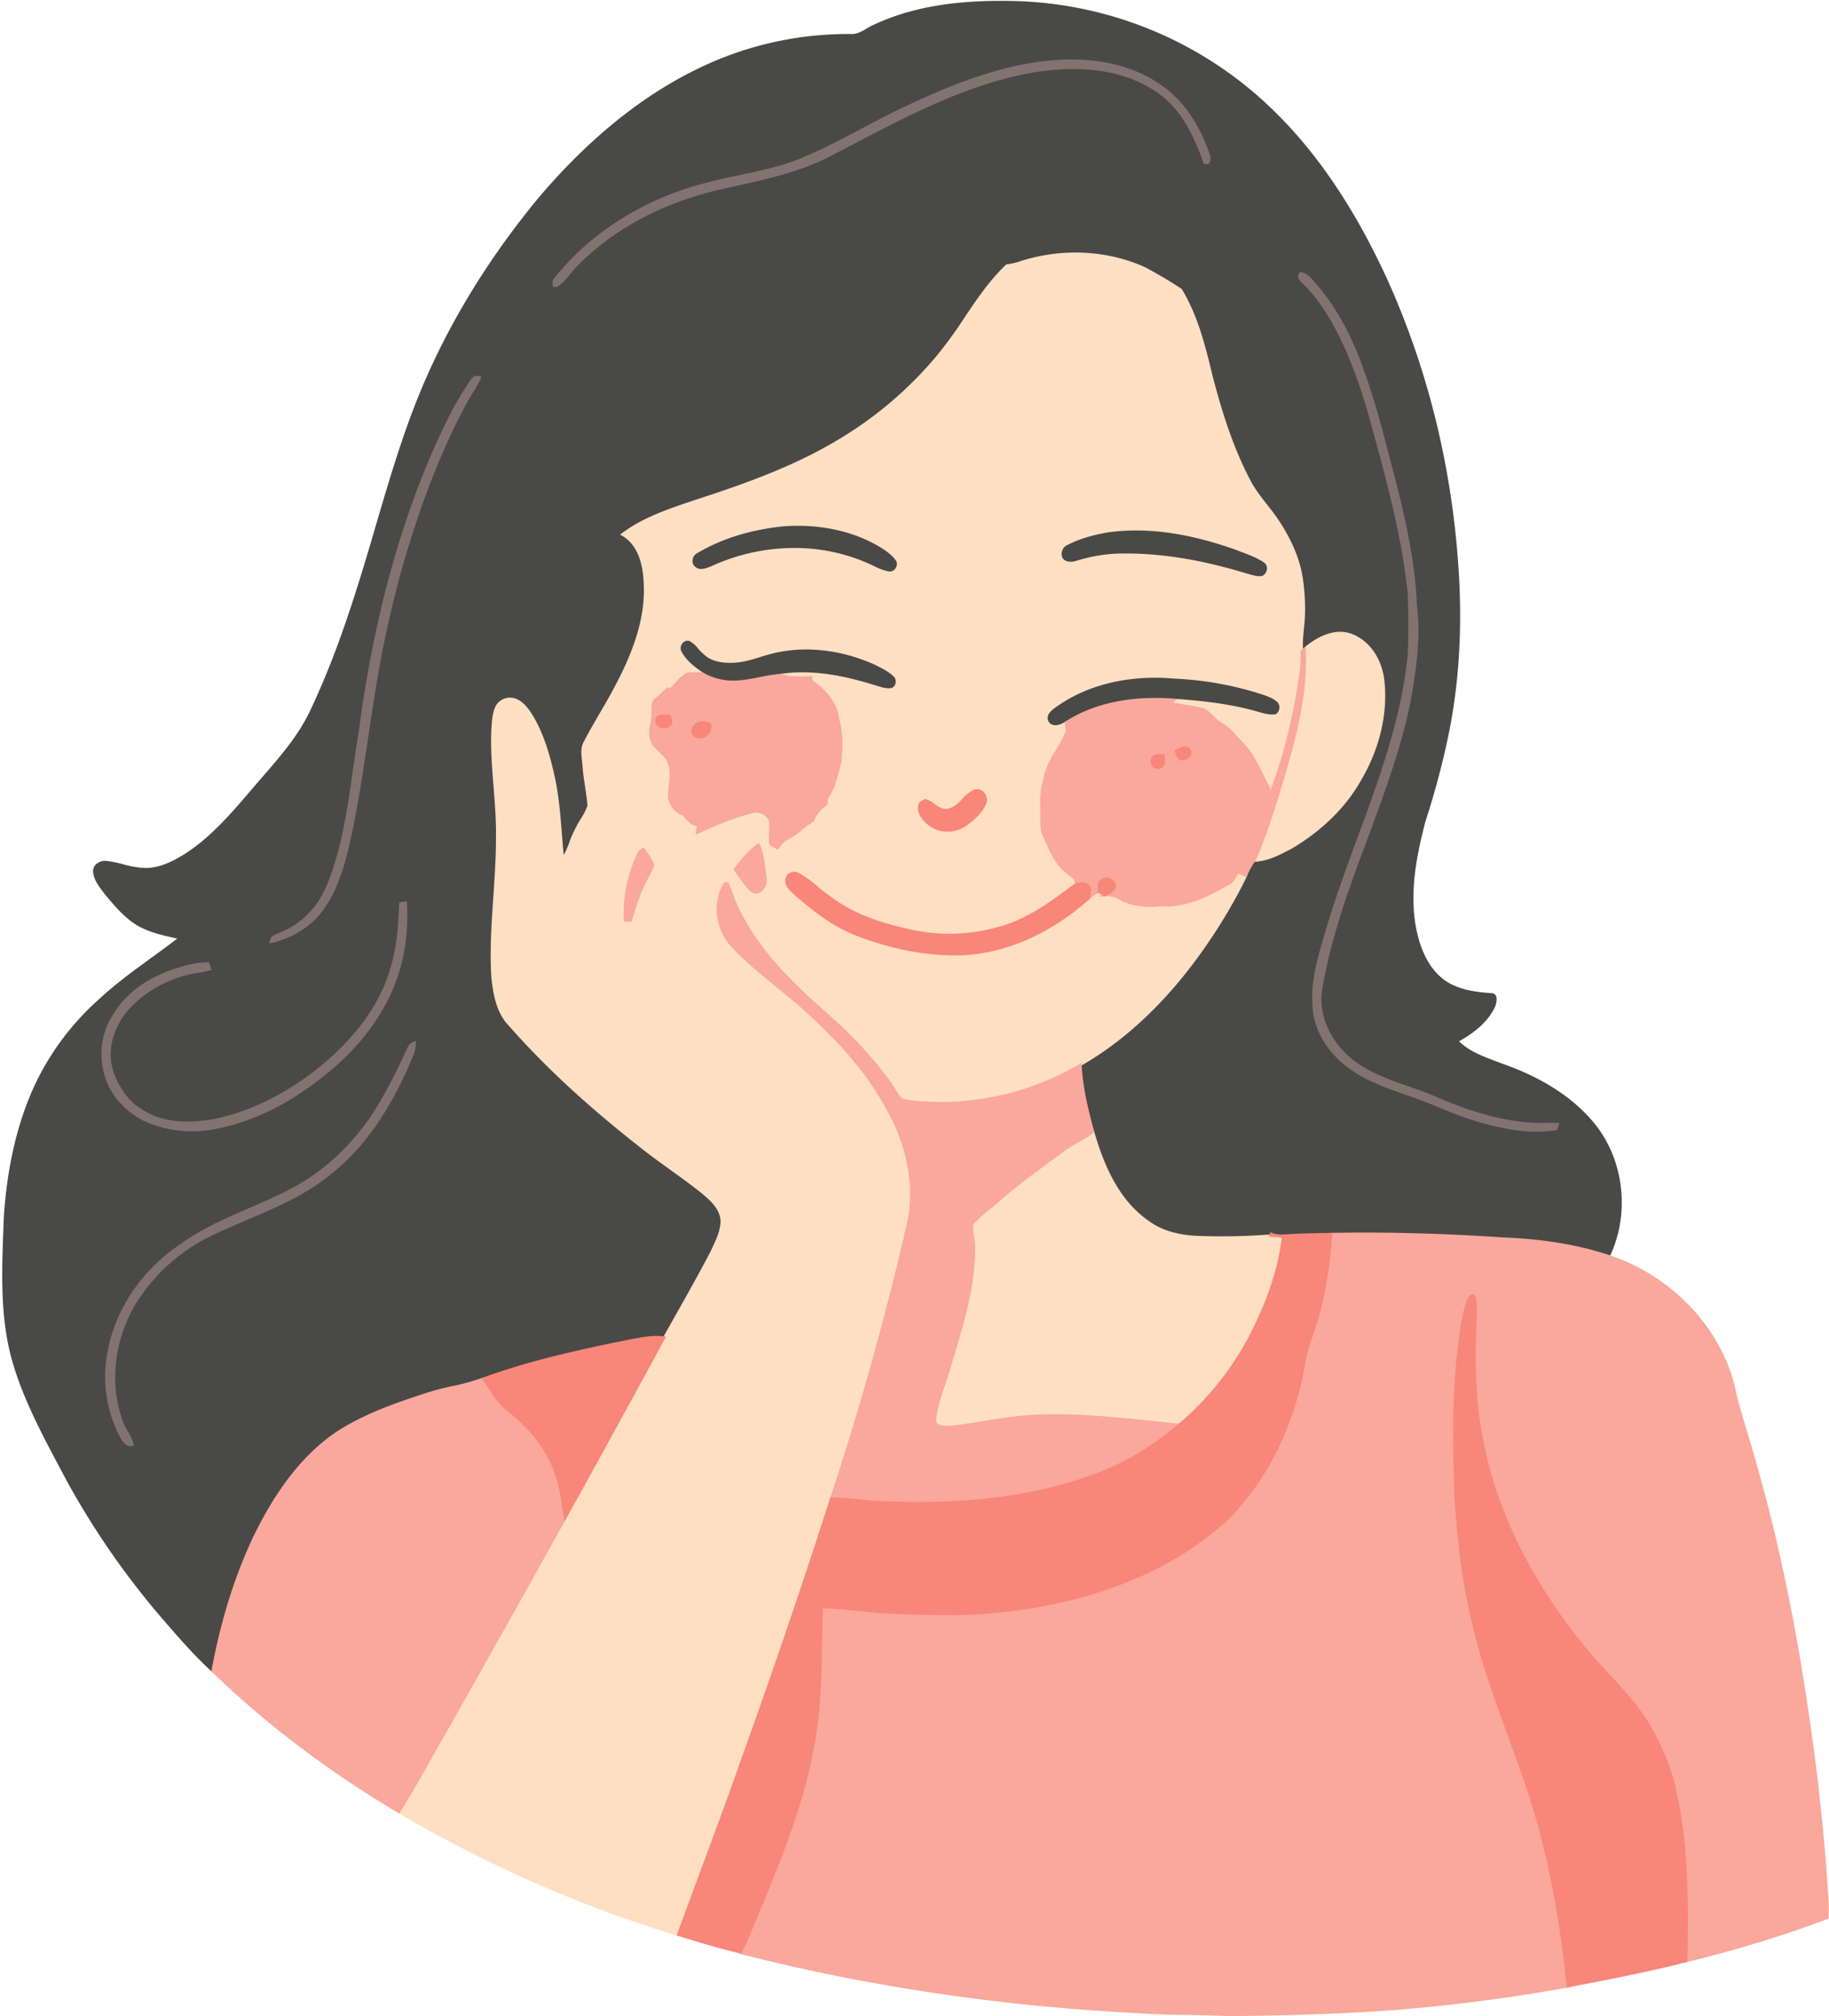 <?xml version="1.0" encoding="UTF-8"?>
<!DOCTYPE svg PUBLIC '-//W3C//DTD SVG 1.0//EN'
          'http://www.w3.org/TR/2001/REC-SVG-20010904/DTD/svg10.dtd'>
<svg height="1173.4" preserveAspectRatio="xMidYMid meet" version="1.0" viewBox="-1.3 -0.5 1064.8 1173.4" width="1064.8" xmlns="http://www.w3.org/2000/svg" xmlns:xlink="http://www.w3.org/1999/xlink" zoomAndPan="magnify"
><g data-name="Layer 2"
  ><g data-name="Layer 1"
    ><g id="change1_1"
      ><path d="M927.739,654.393c-12.173-15.371-30.498-27.417-54.443-35.792-1.258-.488-2.53-.966-3.808-1.445-7.624-2.862-15.5-5.818-21.363-11.549,7.649-4.371,16.722-10.627,21.138-20.53.639-2.184,1.227-4.886.086-6.414A2.791,2.791,0,0,0,866.994,577.595c-9.2-.697-19.686-1.942-27.694-7.908-7.98-5.955-13.427-16.06-16.189-30.029-3.94-21.124.313-42.399,5.487-62.208a464.208,464.208,0,0,0,14.038-53.411c5.122-26.273,7.041-54.744,5.703-84.627-3.005-61.937-16.872-121.01-41.218-175.581C784.947,114.954,758.556,78.201,726.44,51.473A223.923,223.923,0,0,0,586.275.041C554.244-.47,529.496,3.79,508.391,13.453a35.429,35.429,0,0,0-4.938,2.554c-3.05,1.786-5.94,3.479-9.399,3.283a199.94,199.94,0,0,0-72.337,12.942c-39.075,14.916-76.05,42.801-109.908,82.886-28.219,34.236-50.704,70.76-66.832,108.557-10.613,24.988-18.493,51.001-26.97,79.97-11.504,39.407-22.341,74.806-38.505,108.963-6.763,14.66-17.52,27.032-27.924,38.997-2.248,2.586-4.494,5.169-6.697,7.769l-.151.176c-11.741,13.744-23.881,27.956-39.468,37.608-6.673,4.061-15.537,8.562-24.97,7.337a57.953,57.953,0,0,1-9.922-1.945,60.575,60.575,0,0,0-9.81-1.953,7.66,7.66,0,0,0-5.86,1.901,5.417,5.417,0,0,0-1.81,4.242c.327,4.734,3.233,8.52,6.043,12.182.366.477.73.952,1.107,1.451l.513.609c5.675,6.735,11.544,13.7,19.493,17.999,6.85,3.506,14.428,5.228,21.846,6.801-5.035,3.897-10.258,7.698-15.321,11.381-10.545,7.673-21.449,15.607-31.107,24.736A154.723,154.723,0,0,0,19.263,630.358C8.95,652.28,2.772,678.511.899,708.338q-.117,3.365-.244,6.744c-.973,26.238-1.979,53.37,5.859,78.967,6.387,21.028,16.86,40.72,26.989,59.764q1.805,3.392,3.605,6.792a468.203,468.203,0,0,0,52.438,76.782l2.382,2.772c9.454,11.008,19.23,22.391,30.125,32.358l.879.805.214-1.172c5.201-28.531,13.296-54.551,24.056-77.331,13.457-27.877,28.948-47.623,47.348-60.359,15.694-10.405,33.56-16.69,52.026-22.733a150.392,150.392,0,0,1,15.691-4.149A132.021,132.021,0,0,0,280.29,802.593c27.189-9.956,55.439-16.094,82.031-21.526,1.166-.217,2.335-.446,3.506-.677,6.387-1.255,12.993-2.552,19.533-1.729l.441.055.217-.387q3.514-6.287,7.06-12.557c6.776-12.014,13.784-24.439,20.287-36.905l.803-1.684c2.456-5.128,4.994-10.43,5.347-16.282.117-7.138-5.129-12.552-10.824-17.348-6.092-4.951-12.562-9.602-18.819-14.099-5.533-3.977-11.253-8.09-16.686-12.391-31.362-24.51-56.635-47.872-77.29-71.446-7.045-7.188-8.76-17.776-9.813-27.104-.988-15.681.094-31.612,1.14-47.018.766-11.28,1.558-22.945,1.536-34.433.178-9.904-.626-19.924-1.403-29.614-.95-11.846-1.932-24.096-1.117-36.145l.039-.394c.35-3.567.712-7.254,2.439-10.344a8.249,8.249,0,0,1,9.933-3.114c3.936,1.554,6.548,5.198,8.876,8.782,6.803,11.129,10.277,24.114,12.779,35.347,2.427,10.95,3.331,22.322,4.206,33.319.374,4.71.762,9.58,1.264,14.356l.188,1.787,1.011-1.485a44.402,44.402,0,0,0,4.488-9.51,55.791,55.791,0,0,1,3.264-7.496,51.431,51.431,0,0,1,3.169-5.7,38.544,38.544,0,0,0,4.116-8.095l.04-.124-.01-.129c-.285-3.82-.867-7.66-1.429-11.373-.584-3.855-1.188-7.84-1.455-11.78-.063-1.083-.192-2.203-.317-3.287-.42-3.641-.854-7.407,1.101-10.602,2.86-5.555,6.065-11.046,9.163-16.356,3.302-5.66,6.717-11.513,9.729-17.461,12.268-23.362,17.29-42.735,15.806-60.956-.566-8.838-3.219-20.42-12.539-26.167,11.664-8.628,25.711-13.381,39.305-17.981l2.161-.732c33.499-10.809,60.994-21.202,86.3-36.787a225.232,225.232,0,0,0,55.243-47.672A250.633,250.633,0,0,0,561.337,185.015c7.082-10.543,14.404-21.443,23.819-30.382a39.584,39.584,0,0,0,6.891-1.499c24.251-8.115,50.902-6.925,73.076,3.249,7.827,4.241,14.564,8.257,20.591,12.273,9.305,15.407,13.573,33.069,17.703,50.163,4.857,18.54,11.25,40.219,21.842,60.421,2.706,5.367,6.433,10.117,10.038,14.711,2.53,3.224,5.145,6.558,7.376,10.069,7.49,11.545,11.845,22.361,13.311,33.059a120.283,120.283,0,0,1,1.155,19.48c-.069,2.963-.356,5.972-.634,8.883a86.412,86.412,0,0,0-.578,13.122l.078,1.369,1.02-.917c.394-.354,1.193-1.062,1.592-1.41,6.477-5.481,16.246-11.343,26-8.155,10.171,3.532,17.539,14.018,18.771,26.722,2.05,18.962-2.975,39.577-14.157,58.059-8.666,14.915-22.267,28.109-39.301,38.14l-.848.441c-6.37,3.311-12.956,6.735-20.202,6.983l-.307.01-.19.242a41.354,41.354,0,0,0-4.952,8.928c-3.291,7.032-7.151,13.782-10.88,20.299-24.231,40.864-52.863,70.933-85.098,89.371l-.349.199.018.402c.61,13.623,3.945,26.794,7.31,39.124,4.617,16.267,12.993,39.447,32.312,52.854,7.571,5.591,17.723,8.609,30.164,8.969a375.843,375.843,0,0,0,41.392-.857l.403-.026.159-.372c.055-.127.13-.309.207-.499,3.001,1.156,6.187.956,9.274.764l1.287-.077c6.65-.428,13.447-.537,20.02-.643l4.008-.067c31.967-.596,64.615.262,99.832,2.621,23.524.935,43.656,4.273,61.547,10.205l.551.183.25-.524C947.596,706.259,944.341,675.515,927.739,654.393ZM819.535,344.594c-3.466-33.274-12.397-65.938-21.035-97.528-5.858-21.23-13.7-45.838-27.453-67.4-3.351-4.998-7.934-11.414-13.699-16.719l-.028-.024c-.883-.725-1.743-2.085-1.617-2.954a.951.951,0,0,1,.569-.736,7.938,7.938,0,0,1,3.96,2.255c12.482,13.108,22.55,30.058,29.927,50.384,5.21,13.916,9.827,29.157,14.974,49.426l.078.294c7.85,29.557,15.968,60.121,17.126,91.201,2.251,18.341-.508,36.518-3.787,55.06-5.503,27.126-15.324,53.492-24.821,78.991-10.56,28.351-21.479,57.668-26.527,88.172-2.73,15.441,5.029,32.502,19.77,43.465,9.388,6.923,20.434,10.782,31.116,14.514,5.519,1.928,11.226,3.922,16.621,6.314,17.913,7.633,41.666,16.239,66.455,14.98.56.02,1.404.043,2.247.067.448.012.896.024,1.3.037-.19.551-.407,1.182-.571,1.669-15.851,2.564-32.322-1.312-44.936-4.99a198.832,198.832,0,0,1-21.402-7.846c-4.587-1.884-9.33-3.833-14.079-5.51-2.606-.975-5.239-1.905-7.874-2.836-9.768-3.452-19.869-7.021-28.575-12.963-13.862-8.976-22.738-23.327-23.166-37.481-1.011-13.582,2.904-26.89,6.69-39.76.476-1.619.951-3.233,1.413-4.839,5.244-17.572,11.723-35.16,17.989-52.17,12.662-34.374,25.755-69.918,29.404-107.325C820.069,368.706,820.046,356.693,819.535,344.594ZM701.7,93.575c-.24.242-.656.256-1.233.042C695.284,78.918,687.286,60.895,671.399,51.139c-17.839-11.744-41.635-15.396-70.738-10.85-37.828,6.442-72.264,24.456-105.568,41.877q-6.86,3.588-13.706,7.136c-16.879,8.79-35.733,12.992-53.966,17.057-3.316.739-6.628,1.477-9.924,2.241-33.421,7.664-62.262,23.076-83.392,44.554a53.338,53.338,0,0,0-4.375,4.933c-2.129,2.611-4.329,5.309-7.154,7.114l-.793-.098c-.008-.621-.015-1.408-.017-1.947,14.006-18.205,33.58-33.609,56.627-44.56,16.792-8.174,34.896-12.518,48.801-15.391q2.77-.61,5.548-1.202c10.369-2.228,21.092-4.532,31.157-8.54,12.889-5.153,25.337-11.749,37.375-18.129,7.882-4.177,16.031-8.496,24.217-12.362,25.846-12.153,53.858-23.815,83.569-26.832l.001-0c17.777-1.836,43.356-.977,64.287,13.557,15.728,10.426,24.009,27.281,28.211,39.645C702.172,90.693,702.358,92.913,701.7,93.575ZM75.046,839.95c-2.83-.002-4.31-2.8-5.627-5.29l-.26-.49a74.385,74.385,0,0,1-6.477-48.031c4.611-24.626,20.143-47.213,42.636-61.985,11.97-8.565,25.653-14.495,38.885-20.229,7.743-3.356,15.749-6.825,23.337-10.788,18.543-9.41,35.193-24.323,48.159-43.138,8.447-12.834,15.166-26.598,21.168-39.56l.018-.044a5.77,5.77,0,0,1,2.609-3.134,20.518,20.518,0,0,1-1.805,6.97c-12.775,30.824-28.392,53.104-47.755,68.125-14.093,11.569-31.081,18.802-47.511,25.798-6.967,2.966-14.172,6.034-21.051,9.387a106.593,106.593,0,0,0-45.708,41.787c-12.48,22.047-14.671,48.183-5.854,69.931a36.512,36.512,0,0,0,2.237,4.126A21.208,21.208,0,0,1,75.046,839.95ZM66.635,589.185c8.681-13.699,23.01-20.805,33.489-24.349,6.079-1.911,12.354-3.884,18.848-3.884q.251,0,.502.004c.211.633.499,1.479.729,2.152a55.721,55.721,0,0,1-6.762,1.407,55.8,55.8,0,0,0-7.004,1.467A69.704,69.704,0,0,0,71.451,587.516c-8.342,10.604-11.528,23.333-8.522,34.053,3.269,11.544,10.307,20.916,19.277,25.693,10.106,6.156,23.303,7.814,40.365,5.064,22.642-4.431,45.489-15.961,66.074-33.348,20.151-17.186,33.227-36.201,38.86-56.505,3.689-12.207,4.465-25.26,4.871-36.605.327-.056.703-.12,1.078-.183.302-.051.604-.103.881-.15,1.148,21.41-3.165,41.531-12.494,58.24-8.269,15.329-20.406,29.289-36.076,41.497-20.188,16.043-41.094,26.172-62.148,30.108a66.779,66.779,0,0,1-40.077-4.384c-11.425-5.691-19.686-15.13-22.668-25.912A41.864,41.864,0,0,1,66.635,589.185ZM218.967,383.909c-2.766,14.737-5.013,29.813-7.185,44.393-3.066,20.571-6.236,41.843-10.912,62.472-3.629,15.533-8.521,31.499-19.634,43.039a52.266,52.266,0,0,1-24.047,13.087c.515-1.588,2.18-2.242,4.064-2.983a16.845,16.845,0,0,0,2.311-1.038c12.301-4.997,22.324-15.869,27.494-29.818,8.035-20.518,11.188-42.621,14.237-63.996,1.06-7.433,2.157-15.12,3.445-22.63,8.328-63.788,23.034-118.778,44.953-168.102,5.232-11.354,10.494-22.405,17.322-32.774.41-.566.791-1.209,1.195-1.889,1.601-2.698,2.856-4.487,5.028-4.05a65.866,65.866,0,0,1-4.171,7.399c-1.098,1.766-2.234,3.592-3.223,5.464-15.088,27.595-27.503,59.331-39.073,99.887C227.05,346.504,222.348,365.133,218.967,383.909Z" fill="#494948"
      /></g
      ><g id="change1_2"
      ><path d="M514.652,318.686c-16.235-10.856-37.616-15.865-60.195-14.115l-.016.001c-19.126,1.962-36.065,7.231-50.283,15.628a6.367,6.367,0,0,0-3.594,5.306,5.513,5.513,0,0,0,2.38,5.147c3.132,2.55,7.228.898,10.219-.309l.288-.116c30.44-13.967,65.514-13.93,93.843.107l.575.261a29.262,29.262,0,0,0,8.544,2.865c.12.009.238.013.356.013a5.244,5.244,0,0,0,4.147-2.124,5.757,5.757,0,0,0,.964-5.345C520.216,322.789,517.145,320.524,514.652,318.686Z" fill="#494948"
      /></g
      ><g id="change1_3"
      ><path d="M625.791,327.152a94.963,94.963,0,0,1,22.079-4.072c23.387-.827,48.404,2.954,76.514,11.576.598.147,1.2.317,1.806.488a20.658,20.658,0,0,0,5.58,1.025,9.804,9.804,0,0,0,2.256-.255,6.148,6.148,0,0,0,3.571-5.023,5.388,5.388,0,0,0-2.272-5.059c-3.918-2.691-8.412-4.391-12.759-6.036-1.26-.477-2.517-.952-3.783-1.46-28.191-10.046-52.81-13.4-75.269-10.255l-.021.003c-9.99,1.731-17.626,4.122-23.98,7.5a6.615,6.615,0,0,0-3.583,3.747,7.169,7.169,0,0,0,.212,5.62C618.268,328.112,622.54,328.329,625.791,327.152Z" fill="#494948"
      /></g
      ><g id="change1_4"
      ><path d="M509.457,385.668l-1.052-.526c-18.758-8.448-39.125-11.01-57.34-7.213a95.261,95.261,0,0,0-9.989,2.696c-5.036,1.558-10.243,3.168-15.619,3.327-7.294.296-12.576-1.199-16.177-4.614a25.599,25.599,0,0,1-3.2-3.254,17.504,17.504,0,0,0-5.439-4.705,5.036,5.036,0,0,0-5.607,1.709,5.609,5.609,0,0,0-.732,6.308c2.973,5.537,8.101,9.456,12.775,12.59a36.665,36.665,0,0,0,15.778,4.875c6.288.454,12.471-.777,18.45-1.965a99.995,99.995,0,0,1,12.518-1.94c15.997-2.227,33.203.006,55.825,7.247.415.104.832.216,1.251.327a20.5,20.5,0,0,0,5.297.927,9.862,9.862,0,0,0,1.556-.12,4.908,4.908,0,0,0,3.511-3.559,5.533,5.533,0,0,0-1.24-5.348C517.006,389.428,513.168,387.516,509.457,385.668Z" fill="#494948"
      /></g
      ><g id="change1_5"
      ><path d="M682.461,407.508c15.7,1.236,32.384,2.845,48.598,7.633l.211.059c3.384.943,6.885,1.92,10.501,1.286l.215-.078a5.938,5.938,0,0,0,2.79-4.202,5.671,5.671,0,0,0-1.269-4.727c-2.215-2.344-5.218-3.453-8.122-4.525l-.599-.221a194.078,194.078,0,0,0-52.201-9.543c-25.622-2.335-49.695,3.123-67.782,15.367l-.558.374c-3.478,2.325-8.733,5.838-6.305,11.068a5.301,5.301,0,0,0,3.586,2.747,6.856,6.856,0,0,0,1.535.167,12.125,12.125,0,0,0,6.554-2.283C635.937,410.031,657.665,405.493,682.461,407.508Z" fill="#494948"
      /></g
      ><g id="change2_1"
      ><path d="M674.087,48.605c-21.25-14.755-47.164-15.637-65.162-13.777-29.907,3.037-58.047,14.748-83.997,26.951-8.214,3.88-16.378,8.206-24.273,12.39-12.007,6.363-24.424,12.943-37.246,18.069-9.962,3.967-20.629,6.259-30.946,8.475q-2.78.597-5.546,1.202c-13.971,2.887-32.179,7.257-49.096,15.492-23.304,11.073-43.096,26.676-57.239,45.123l-.136.177v.224c0,.688.014,2.078.026,2.766l.011.571,2.392.297.197-.122c3.108-1.92,5.431-4.769,7.678-7.524a52.508,52.508,0,0,1,4.278-4.828c20.968-21.314,49.587-36.601,82.764-44.209,3.295-.763,6.603-1.501,9.915-2.239,18.317-4.082,37.256-8.304,54.286-17.172q6.852-3.533,13.711-7.138c33.213-17.373,67.556-35.338,105.17-41.744,28.761-4.492,52.245-.908,69.819,10.661,15.652,9.611,23.522,27.538,28.631,42.083l.094.268.26.115c1.574.7,2.478.271,2.959-.213,1.316-1.326.729-4.371.147-5.647C698.538,76.359,690.113,59.229,674.087,48.605Z" fill="#827371"
      /></g
      ><g id="change2_2"
      ><path d="M905.651,653.103c-.555-.02-1.379-.042-2.203-.065-.839-.024-1.678-.047-2.293-.066-24.589,1.238-48.146-7.298-65.92-14.872-5.435-2.41-11.168-4.413-16.711-6.349-10.589-3.7-21.54-7.525-30.766-14.329-14.343-10.667-21.902-27.223-19.256-42.184,5.029-30.386,15.925-59.641,26.463-87.934,9.515-25.546,19.354-51.962,24.881-79.205,3.3-18.66,6.074-36.944,3.805-55.41-1.159-31.172-9.296-61.808-17.164-91.435l-.076-.287c-5.158-20.31-9.788-35.594-15.013-49.55-7.437-20.492-17.601-37.596-30.211-50.838a9.24,9.24,0,0,0-4.871-2.681l-.196-.038-.185.078a2.321,2.321,0,0,0-1.535,1.843c-.231,1.586,1.141,3.379,2.07,4.15,5.656,5.208,10.176,11.538,13.475,16.459,13.651,21.403,21.454,45.895,27.285,67.028,8.623,31.537,17.541,64.148,20.993,97.275.507,12.022.529,23.999.068,35.561-3.63,37.201-16.693,72.665-29.327,106.96-6.273,17.029-12.759,34.637-18.017,52.254q-.696,2.414-1.413,4.839c-3.82,12.983-7.768,26.408-6.742,40.2.446,14.772,9.33,29.171,23.753,38.51,8.834,6.029,19.016,9.628,28.864,13.108,2.629.929,5.254,1.857,7.864,2.833,4.73,1.67,9.458,3.612,14.029,5.491a199.901,199.901,0,0,0,21.54,7.893c9.862,2.874,22.067,5.869,34.551,5.868a68.432,68.432,0,0,0,11.358-.91l.392-.066.124-.378c.236-.721.735-2.164.984-2.872l.297-.846Z" fill="#827371"
      /></g
      ><g id="change2_3"
      ><path d="M271.075,222.999c-.391.658-.759,1.28-1.136,1.8l-.017.024c-6.882,10.45-12.171,21.553-17.431,32.967-21.975,49.45-36.714,104.559-45.055,168.449-1.287,7.503-2.385,15.199-3.447,22.641-3.038,21.3-6.18,43.326-14.163,63.712-5.046,13.614-14.799,24.208-26.843,29.107a16.398,16.398,0,0,1-2.213.991c-2.297.902-4.9,1.925-5.057,5.039l-.043.861.842-.185a53.673,53.673,0,0,0,25.657-13.665c11.349-11.785,16.311-27.952,19.984-43.672,4.688-20.681,7.862-41.978,10.931-62.574,2.171-14.567,4.416-29.631,7.178-44.348,3.374-18.735,8.068-37.332,11.777-51.427,11.539-40.447,23.918-72.097,38.962-99.612.972-1.839,2.096-3.645,3.182-5.392a61.531,61.531,0,0,0,4.563-8.255l.269-.631-.641-.243C274.553,217.139,272.625,220.387,271.075,222.999Z" fill="#827371"
      /></g
      ><g id="change2_4"
      ><path d="M82.979,652.19a68.226,68.226,0,0,0,27.591,5.814,66.771,66.771,0,0,0,13.299-1.328c21.257-3.975,42.357-14.193,62.71-30.366C202.39,613.992,214.644,599.892,222.996,584.41c9.554-17.112,13.915-37.752,12.612-59.69l-.044-.74-.731.131c-.4.072-1.0.174-1.601.275-.605.103-1.21.205-1.614.278l-.523.095-.019.531c-.398,11.385-1.133,24.556-4.838,36.818-5.566,20.06-18.503,38.856-38.448,55.867-20.412,17.24-43.052,28.671-65.452,33.055-16.718,2.693-29.621,1.093-39.481-4.911-8.688-4.628-15.49-13.707-18.661-24.906-2.892-10.315.207-22.606,8.272-32.86a68.381,68.381,0,0,1,34.328-21.102,54.85,54.85,0,0,1,6.86-1.436,51.686,51.686,0,0,0,7.594-1.652l.638-.207-.218-.634c-.276-.802-.827-2.418-1.09-3.219l-.144-.439-.462-.014c-7.061-.214-13.763,1.891-20.258,3.935-10.694,3.617-25.306,10.872-34.172,24.864a42.599,42.599,0,0,0-5.937,37.004C62.684,636.578,71.193,646.319,82.979,652.19Z" fill="#827371"
      /></g
      ><g id="change2_5"
      ><path d="M239.974,605.625a6.884,6.884,0,0,0-4.314,4.283c-5.978,12.909-12.668,26.612-21.055,39.356-12.833,18.623-29.315,33.388-47.669,42.702-7.553,3.944-15.537,7.404-23.258,10.75-13.295,5.762-27.043,11.72-39.106,20.352-22.768,14.953-38.509,37.853-43.184,62.818a75.71,75.71,0,0,0,6.6,48.89l.266.501c1.353,2.559,3.17,5.994,6.771,5.993a6.091,6.091,0,0,0,.886-.066l.646-.094-.088-.647c-.398-2.927-1.869-5.381-3.291-7.754a35.541,35.541,0,0,1-2.153-3.96c-8.661-21.363-6.497-47.072,5.78-68.76a105.261,105.261,0,0,1,45.138-41.259c6.856-3.342,14.045-6.403,20.997-9.363,16.515-7.032,33.592-14.303,47.816-25.98,19.535-15.153,35.286-37.609,48.145-68.637a20.989,20.989,0,0,0,1.94-8.503l-.004-.907Z" fill="#827371"
      /></g
      ><g id="change3_1"
      ><path d="M420.023,516.133c.314-.784.669-1.673,1.145-1.853a.874.874,0,0,1,.623.058c1.04,2.157,1.881,4.455,2.696,6.68a63.677,63.677,0,0,0,3.327,7.954c11.183,23.148,28.951,41.443,52.188,61.791a249.604,249.604,0,0,1,35.424,38.133,45.784,45.784,0,0,1,2.992,4.55,33.723,33.723,0,0,0,4.554,6.375l.121.124.165.048c5.176,1.514,10.619,1.769,15.883,2.016,1.2.056,2.398.112,3.613.184a161.874,161.874,0,0,0,85.353-22.406c32.437-18.553,61.229-48.781,85.583-89.852,3.746-6.55,7.62-13.323,10.934-20.404l.306-.654-.679-.244a11.902,11.902,0,0,1-1.484-.703,6.132,6.132,0,0,0-3.783-1.044l-.282.039-.165.232a22.293,22.293,0,0,0-1.283,2.127c-.863,1.559-1.678,3.032-3.164,3.845-11.18,6.212-25.092,13.937-39.841,12.516l-.082-.008-.081.012a41.937,41.937,0,0,1-21.461-2.639,15.222,15.222,0,0,0-10.676-3.175l-3.477-2.031-.303.129a20.003,20.003,0,0,0-6.005,3.857c-22.24,19.898-48.377,31.425-73.585,32.455-20.016.493-40.651-3.401-61.343-11.563-13.924-5.363-25.624-14.993-35.46-23.565-.291-.294-.598-.592-.91-.895-1.873-1.816-3.809-3.694-3.699-6.269a3.925,3.925,0,0,1,5.834-3.24,67.128,67.128,0,0,1,11.143,8.001,95.145,95.145,0,0,0,7.898,6.08c14.037,10.605,31.242,15.432,42.949,18.137a105.084,105.084,0,0,0,54.804-.553c16.827-4.219,30.907-14.714,44.524-24.865l1.241-.924.054-.236c.726-3.16-1.603-4.819-3.657-6.282a14.361,14.361,0,0,1-2.305-1.889c-5.163-4.124-7.933-10.234-10.611-16.143-.62-1.368-1.238-2.73-1.888-4.077-1.456-2.847-1.464-6.154-1.473-9.352-.001-.513-.003-1.024-.01-1.509.03-1.649.01-3.308-.009-4.97-.065-5.64-.132-11.473,1.814-16.861l.033-.138c.795-6.063,3.962-11.341,7.023-16.444a65.833,65.833,0,0,0,5.802-11.257l.039-.194a21.096,21.096,0,0,0-.287-3.838c-.064-.465-.127-.928-.178-1.39l-.122-1.117-.915.652c-1.871,1.333-4.78,2.445-7.052,1.92a4.016,4.016,0,0,1-2.706-2.056c-1.788-3.855,1.597-6.529,5.861-9.379l.564-.378c17.836-12.075,41.603-17.454,66.958-15.145a192.802,192.802,0,0,1,51.853,9.473l.576.213c2.762,1.02,5.618,2.074,7.606,4.178a4.357,4.357,0,0,1,.941,3.625,4.636,4.636,0,0,1-2.048,3.214c-3.284.54-6.599-.384-9.803-1.277l-.201-.056c-16.326-4.821-33.088-6.438-48.858-7.68l-.255-.02-.201.157q-1.249.972-2.459,1.944l-1.089.876,1.369.283c2.619.541,5.299.98,7.89,1.406,3.351.55,6.817,1.119,10.219,1.92,2.138.332,3.639,1.853,5.228,3.463.423.429.845.856,1.249,1.231a30.24,30.24,0,0,0,5.2,4.043,24.016,24.016,0,0,1,5.778,4.772c1.279,1.479,2.656,2.909,3.987,4.291a58.296,58.296,0,0,1,6.946,8.158c4.152,6.965,7.76,14.405,11.249,21.599l1.006,2.072.537-1.447a317.259,317.259,0,0,0,16.764-66.107,71.879,71.879,0,0,0,1.261-16.349,85.389,85.389,0,0,1,.575-12.92c.279-2.934.569-5.968.639-8.97a121.492,121.492,0,0,0-1.166-19.691c-1.494-10.9-5.914-21.892-13.509-33.598-2.262-3.561-4.898-6.921-7.448-10.171-3.565-4.543-7.251-9.241-9.903-14.5-10.535-20.094-16.901-41.683-21.736-60.14-4.162-17.226-8.467-35.038-17.93-50.649l-.198-.206c-6.092-4.066-12.902-8.127-20.856-12.436-22.514-10.331-49.516-11.54-74.082-3.32l-.001.001a39.335,39.335,0,0,1-6.868,1.474l-.207.03-.151.143c-9.595,9.066-16.999,20.088-24.159,30.748a249.602,249.602,0,0,1-16.148,22.224,223.925,223.925,0,0,1-54.924,47.396c-25.193,15.515-52.604,25.874-86.022,36.657l-2.169.735c-14.002,4.738-28.482,9.637-40.471,18.773l-.802.612.883.489c9.505,5.26,12.17,16.828,12.732,25.618,1.464,17.972-3.511,37.116-15.662,60.256-2.999,5.923-6.404,11.758-9.696,17.401-3.107,5.325-6.32,10.832-9.172,16.374-2.169,3.54-1.709,7.535-1.264,11.399.129,1.114.25,2.167.311,3.219.271,4.0.879,8.013,1.467,11.894.553,3.646,1.123,7.415,1.408,11.143a38.113,38.113,0,0,1-3.946,7.691,51.861,51.861,0,0,0-3.222,5.798,56.33,56.33,0,0,0-3.32,7.621,53.602,53.602,0,0,1-3.34,7.618c-.408-4.141-.741-8.333-1.065-12.405-.878-11.042-1.785-22.46-4.233-33.501-2.525-11.339-6.038-24.454-12.95-35.763-2.454-3.778-5.21-7.608-9.497-9.301a9.607,9.607,0,0,0-11.565,3.673c-1.872,3.35-2.248,7.177-2.611,10.878l-.041.414c-.823,12.166.163,24.466,1.117,36.36.775,9.658,1.576,19.645,1.399,29.498.023,11.455-.768,23.097-1.532,34.354-1.049,15.449-2.133,31.423-1.137,47.222,1.08,9.578,2.845,20.424,10.159,27.884,20.684,23.61,46.016,47.027,77.44,71.586,5.454,4.317,11.187,8.439,16.731,12.425,6.242,4.487,12.695,9.126,18.748,14.045,5.066,4.265,10.46,9.395,10.347,16.282-.336,5.565-2.819,10.75-5.219,15.763l-.795,1.666c-6.482,12.425-13.484,24.839-20.254,36.845q-3.54,6.276-7.066,12.567c-19.404,35.573-38.416,70.37-57.668,104.992-22.868,41.291-45.499,81.484-70.585,125.97-3.303,5.606-6.546,11.374-9.682,16.953-5.261,9.358-10.7,19.034-16.578,28.219l-.369.576.589.347a749.857,749.857,0,0,0,162.73,71.488l.598.181.213-.587c4.748-13.094,9.686-26.367,14.462-39.203,7.43-19.97,15.113-40.62,22.258-61.077,18.254-50.562,35.891-102.275,52.419-153.697,17.213-51.901,32.313-105.936,44.882-160.617,4.667-22.313-.373-47.184-14.179-70.008-12.974-23.432-32.693-42.569-50.287-58.213-3.127-2.606-6.28-5.181-9.432-7.757-6.849-5.598-13.931-11.385-20.594-17.37-.82-.811-1.657-1.615-2.495-2.42-3.832-3.682-7.796-7.489-10.306-12.232a30.572,30.572,0,0,1-1.436-25.761A8.904,8.904,0,0,0,420.023,516.133Zm-14.978-37.199c-2.889.068-4.536-1.846-6.274-3.87-.506-.589-1.015-1.181-1.556-1.73l-.232-.152a12.521,12.521,0,0,1-8.13-9.817,52.108,52.108,0,0,1,.493-6.662c.529-4.525,1.076-9.202-.791-13.619-.959-2.833-3.096-4.817-5.163-6.736-2.347-2.178-4.563-4.236-5.05-7.472-.744-2.669-.25-5.3.273-8.086a25.225,25.225,0,0,0,.647-6.37c.013-.486.008-.987.003-1.493-.021-1.931-.041-3.926,1.027-5.429.536-.461,1.08-.915,1.623-1.37a44.571,44.571,0,0,0,5.428-5.084l2.046.102.196-.158a32.348,32.348,0,0,0,3.662-3.672c1.825-2.037,3.55-3.963,5.932-5.053a42.831,42.831,0,0,1,5.326-.181c.971.007,1.94.014,2.907-.013l2.058-.058-1.709-1.148c-4.492-3.016-9.467-6.811-12.304-12.097l-.009-.017a4.311,4.311,0,0,1,.6-4.819,3.695,3.695,0,0,1,4.09-1.333,16.346,16.346,0,0,1,4.949,4.356,26.422,26.422,0,0,0,3.329,3.381c3.829,3.634,9.418,5.246,17.087,4.937,5.548-.164,10.842-1.802,15.962-3.386a94.428,94.428,0,0,1,9.859-2.663c17.954-3.741,38.034-1.212,56.515,7.111l1.031.515c3.618,1.802,7.359,3.665,10.22,6.515a4.198,4.198,0,0,1,.904,4.059,3.555,3.555,0,0,1-2.503,2.625,15.292,15.292,0,0,1-6.251-.789c-.427-.114-.85-.227-1.231-.321-22.777-7.293-40.163-9.539-56.367-7.285l-2.298.32,2.123.935c4.04,1.78,8.386,1.673,12.59,1.569,1.408-.035,2.857-.07,4.269-.033l.044,1.564.262.19c9.644,6.998,14.645,14.181,15.29,21.959l.028.143c2.402,7.633,1.891,15.817,1.397,23.732l-.051.82c-.428,1.492-.818,3.006-1.208,4.525-1.361,5.293-2.769,10.766-5.899,15.299a6.028,6.028,0,0,0-.894,3.699c-.004.248-.008.495-.019.739a21.416,21.416,0,0,0-7.841,9.692,47.867,47.867,0,0,0-7.044,5.025,38.543,38.543,0,0,1-8.382,5.644,11.798,11.798,0,0,0-4.008,3.886c-.261.349-.519.697-.786,1.034-.299-.16-.607-.312-.915-.463a7.261,7.261,0,0,1-2.506-1.672,43.432,43.432,0,0,1-.026-6.055,40.895,40.895,0,0,0-.094-6.724,9.04,9.04,0,0,0-10.511-6.105c-11.308,2.687-22.208,7.482-31.902,11.818q.215-1.762.454-3.513l.104-.765ZM516.539,332.15a28.289,28.289,0,0,1-8.123-2.753l-.556-.253A105.486,105.486,0,0,0,461.039,318.461a115.677,115.677,0,0,0-48.108,10.557l-.26.105c-2.984,1.204-6.367,2.568-8.95.469a4.196,4.196,0,0,1-1.843-3.982,5.068,5.068,0,0,1,2.885-4.241c14.116-8.333,30.873-13.542,49.805-15.485,22.287-1.728,43.364,3.206,59.327,13.879,2.481,1.83,5.292,3.904,6.776,6.752a4.419,4.419,0,0,1-.794,4.027A3.909,3.909,0,0,1,516.539,332.15ZM443.819,510.899a7.429,7.429,0,0,1-2.92,6.791,3.455,3.455,0,0,1-4-.097c-2.925-2.367-5.109-5.584-7.221-8.693-.771-1.135-1.566-2.306-2.393-3.43.687-.814,1.368-1.639,2.049-2.464,3.234-3.918,6.573-7.962,10.724-11,1.831,4.274,2.434,9.016,3.019,13.611C443.299,507.356,443.527,509.154,443.819,510.899ZM371.042,496.598l.039-.1a3.627,3.627,0,0,1,2.08-2.021c.538.851,1.11,1.687,1.667,2.501a33.782,33.782,0,0,1,3.455,5.851,50.261,50.261,0,0,1-3.37,7.098c-.998,1.847-2.03,3.756-2.846,5.712a105.923,105.923,0,0,0-4.907,13.513c-.576,1.846-1.153,3.691-1.77,5.521l-2.162.026A77.934,77.934,0,0,1,371.042,496.598Zm179.667-25.13c4.018-.69,6.675-3.452,9.245-6.124a21.886,21.886,0,0,1,5.874-4.869,4.207,4.207,0,0,1,4.669.983,5.174,5.174,0,0,1,1.11,5.476c-2.007,4.375-5.612,8.277-11.347,12.279-6.271,4.397-15.2,4.016-20.773-.896-3.903-3.356-5.542-6.483-5.003-9.638.073-1.386,1.307-2.025,3.049-2.759a18.229,18.229,0,0,1,4.494,2.582C544.587,470.309,547.236,472.177,550.71,471.468Zm66.447-151.662a5.352,5.352,0,0,1,2.922-3.035c6.276-3.333,13.784-5.681,23.628-7.387,22.238-3.113,46.652.223,74.609,10.184,1.249.502,2.515.98,3.783,1.46,4.273,1.617,8.692,3.288,12.479,5.889a4.037,4.037,0,0,1,1.707,3.844,4.813,4.813,0,0,1-2.668,3.904c-2.337.539-4.743-.136-7.07-.791-.62-.174-1.235-.347-1.812-.488-25.683-7.878-48.83-11.736-70.536-11.736q-3.212,0-6.385.113a96.284,96.284,0,0,0-22.432,4.137c-2.719.981-6.428.872-8.097-1.592A5.827,5.827,0,0,1,617.157,319.806Z" fill="#ffdfc2"
      /></g
      ><g id="change3_2"
      ><path d="M804.699,396.036c-1.281-13.207-8.993-24.132-19.66-27.835-10.339-3.382-20.539,2.7-27.271,8.397l-.251.212.019.327c1.532,27.649-6.485,54.703-14.239,80.865l-1.433,4.846c-.894,2.667-1.765,5.345-2.636,8.023-3.177,9.767-6.462,19.866-10.919,29.297l-.461.977,1.08-.037c7.544-.257,14.265-3.751,20.765-7.13l.878-.457c17.259-10.162,31.022-23.52,39.796-38.62C801.689,436.183,806.78,415.275,804.699,396.036Z" fill="#ffdfc2"
      /></g
      ><g id="change3_3"
      ><path d="M738.215,718.02a374.41,374.41,0,0,1-41.257.855c-12.178-.352-22.079-3.283-29.446-8.723-14.453-10.03-24.561-26.599-31.812-52.143l-.271-.954-.775.62a66.391,66.391,0,0,1-8.932,5.696,69.058,69.058,0,0,0-8.87,5.626q-3.599,2.665-7.219,5.307c-10.052,7.362-20.445,14.975-29.911,23.437-1.766,1.593-3.67,3.118-5.511,4.593a66.8,66.8,0,0,0-9.969,9.165l-.118.142-.027.183a25.641,25.641,0,0,0,.437,7.752,32.127,32.127,0,0,1,.571,5.906c.141,22.039-6.354,43.51-12.636,64.273q-1.066,3.524-2.121,7.043c-.834,2.869-1.813,5.77-2.76,8.575-2.184,6.469-4.442,13.158-5.153,20.088a3.829,3.829,0,0,0,.861,3.179c1.669,1.889,5.212,2.074,7.817,2.074.331,0,.648-.003.943-.006,6.455-.737,12.986-1.781,19.301-2.791,11.305-1.808,22.994-3.677,34.646-3.845,22.545-.565,45.366,1.848,67.435,4.177q5.861.619,11.721,1.222l.275.028.213-.178a174.239,174.239,0,0,0,42.302-53.254c10.354-20.494,16.37-39.051,18.393-56.733l.078-.677-1.273-.101C742.858,718.371,740.577,718.19,738.215,718.02Z" fill="#ffdfc2"
      /></g
      ><g id="change4_1"
      ><path d="M604.355,475.096c.007.502.008,1.007.01,1.515.008,3.354.017,6.821,1.61,9.935.639,1.325,1.253,2.678,1.868,4.036,2.743,6.05,5.578,12.306,10.911,16.556a15.053,15.053,0,0,0,2.44,2.006c1.968,1.401,3.667,2.612,3.138,4.914l-.214.929.944-.129c.423-.058.869-.141,1.325-.226,1.944-.363,3.953-.74,5.225.832,1.26,1.112.953,2.779.628,4.544a14.579,14.579,0,0,0-.297,2.26l-.035,1.585,1.148-1.094a18.748,18.748,0,0,1,5.627-3.612l.358-.152.039-.388a15.305,15.305,0,0,0,.024-1.917c-.05-1.752-.098-3.408,1.414-4.284a3.716,3.716,0,0,1,3.475-.607,4.838,4.838,0,0,1,3.114,2.939c-.378,2.794-3.017,4.172-5.56,5.152l-3.898,1.502,4.171-.23a13.989,13.989,0,0,1,10.045,2.932l.18.106a44.971,44.971,0,0,0,16.354,3.194,38.802,38.802,0,0,0,5.802-.43c15.131,1.438,29.209-6.394,40.522-12.682,1.819-.995,2.765-2.706,3.681-4.361.342-.618.668-1.207,1.033-1.754a5.751,5.751,0,0,1,2.711.925,12.867,12.867,0,0,0,1.653.778l.576.208.249-.559a40.322,40.322,0,0,1,4.793-8.664l.077-.124c4.492-9.507,7.791-19.647,10.98-29.453.87-2.674,1.74-5.348,2.64-8.034l1.44-4.868c7.786-26.271,15.836-53.436,14.29-81.313l-.074-1.345-1.016.885c-.411.357-1.218,1.072-1.616,1.43l-.232.208.014.311a70.713,70.713,0,0,1-1.246,16.071A315.937,315.937,0,0,1,738.518,459.032c-3.396-6.999-6.916-14.206-10.974-21.013a59.245,59.245,0,0,0-7.113-8.373c-1.32-1.37-2.685-2.788-3.924-4.22a25.369,25.369,0,0,0-6.061-5.026,29.269,29.269,0,0,1-5.007-3.885c-.417-.388-.825-.801-1.235-1.217-1.669-1.691-3.396-3.441-5.914-3.83-3.396-.802-6.884-1.374-10.257-1.928-2.121-.348-4.301-.706-6.451-1.119q.663-.524,1.336-1.049l1.336-1.04-1.687-.137c-25.084-2.037-47.1,2.572-63.669,13.333l-.34.221.044.403c.052.473.117.949.182,1.426a20.668,20.668,0,0,1,.28,3.5,65.39,65.39,0,0,1-5.658,10.932c-3.12,5.2-6.345,10.576-7.191,16.881-2.003,5.593-1.935,11.521-1.868,17.256C604.365,471.793,604.384,473.44,604.355,475.096Zm68.642-29.334a2.699,2.699,0,0,1-3.027-2.411,2.944,2.944,0,0,1,2.025-3.52c.51.006,1.236.009,1.966.012.552.002,1.106.004,1.57.008.345,2.389.151,4.07-.58,5a2.526,2.526,0,0,1-1.933.91Zm11.069-8.775c1.285-.827,3.506-2.113,5.076-1.76a2.216,2.216,0,0,1,1.431,1.125,1.922,1.922,0,0,1,.272,2.144,3.924,3.924,0,0,1-3.212,2.072l-.202.037c-1.417.504-2.032-.372-2.956-2.651C684.338,437.615,684.206,437.289,684.066,436.987Z" fill="#f9a89b"
      /></g
      ><g id="change4_2"
      ><path d="M446.384,477.733a40.695,40.695,0,0,1,.066,6.416,43.063,43.063,0,0,0,.052,6.437l.019.178.106.143a7.865,7.865,0,0,0,3.091,2.207c.447.219.895.438,1.314.692l.482.292.363-.432c.407-.485.793-1,1.179-1.518a10.663,10.663,0,0,1,3.512-3.481,39.512,39.512,0,0,0,8.651-5.812,45.628,45.628,0,0,1,7.044-4.999l.211-.113.09-.221a20.096,20.096,0,0,1,7.703-9.483l.275-.177.026-.326c.03-.373.037-.755.043-1.138a4.895,4.895,0,0,1,.645-2.953c3.28-4.746,4.717-10.335,6.107-15.74.394-1.53.786-3.056,1.218-4.558l.08-1.033c.501-8.012,1.018-16.294-1.433-24.139-.698-8.084-5.789-15.496-15.562-22.651l-.06-2.148-.613-.026c-1.649-.071-3.337-.03-4.971.01-4.059.102-8.256.204-12.025-1.457l-.149-.066-.162.011a100.824,100.824,0,0,0-12.64,1.957c-5.893,1.17-11.983,2.38-18.115,1.942a35.389,35.389,0,0,1-15.222-4.714l-.157-.086-.179.004c-.951.027-1.904.02-2.86.013a43.153,43.153,0,0,0-5.595.203l-.188.052c-2.686,1.197-4.608,3.343-6.466,5.418a33.334,33.334,0,0,1-3.316,3.368l-2.196-.109-.21.253a41.706,41.706,0,0,1-5.474,5.169c-.568.475-1.136.95-1.696,1.433l-.1.108c-1.371,1.864-1.347,4.211-1.325,6.282.005.489.01.972-.001,1.506a24.351,24.351,0,0,1-.625,6.099c-.528,2.811-1.074,5.718-.265,8.603.538,3.614,3.03,5.927,5.44,8.164,2.036,1.891,3.96,3.676,4.829,6.238,1.749,4.141,1.246,8.444.713,12.999a52.527,52.527,0,0,0-.497,6.9,13.655,13.655,0,0,0,8.832,10.908c.484.501.942,1.034,1.398,1.565,1.722,2.005,3.498,4.074,6.538,4.309-.175,1.317-.34,2.634-.497,3.962l-.136,1.153,1.059-.474c9.904-4.433,21.128-9.457,32.71-12.21C441.31,471.877,445.411,474.243,446.384,477.733Zm-41.879-56.18a6.776,6.776,0,0,1,7.046.16c.439,2.708-1.595,5.167-3.893,6.017a3.798,3.798,0,0,1-4.949-1.767A4.004,4.004,0,0,1,404.504,421.554Zm-16.122-.769a4.229,4.229,0,0,1-4.727,1.026,3.244,3.244,0,0,1-2.299-3.093c.677-1.947,2.487-2.07,5.151-2.037.457.006.906.012,1.336-.001.111.378.256.751.398,1.116C388.758,419.131,389.027,419.999,388.382,420.785Z" fill="#f9a89b"
      /></g
      ><g id="change4_3"
      ><path d="M444.385,505.451c-.63-4.956-1.283-10.081-3.457-14.727l-.33-.706-.641.444c-4.605,3.186-8.181,7.517-11.638,11.706-.789.955-1.577,1.91-2.376,2.85l-.341.401.316.421c.921,1.226,1.81,2.535,2.67,3.801,2.166,3.189,4.406,6.487,7.531,9.013a5.198,5.198,0,0,0,2.894.945,4.767,4.767,0,0,0,2.599-.8,8.752,8.752,0,0,0,3.507-8.114C444.831,508.962,444.604,507.177,444.385,505.451Z" fill="#f9a89b"
      /></g
      ><g id="change4_4"
      ><path d="M375.915,496.233c-.661-.964-1.343-1.962-1.952-2.963l-.393-.484-.545.278c-1.26.642-2.685,1.369-3.192,3.01a79.136,79.136,0,0,0-7.882,39.336l.042.625,4.344-.056.15-.439c.678-1.985,1.304-3.989,1.93-5.994A105.019,105.019,0,0,1,373.27,516.173c.802-1.922,1.818-3.801,2.801-5.62a49.71,49.71,0,0,0,3.538-7.532l.079-.232-.091-.226A33.565,33.565,0,0,0,375.915,496.233Z" fill="#f9a89b"
      /></g
      ><g id="change4_5"
      ><path d="M432.737,558.847c6.709,6.026,13.803,11.824,20.664,17.431,3.149,2.573,6.298,5.147,9.406,7.736,17.495,15.556,37.116,34.594,50.007,57.874,13.645,22.56,18.628,47.092,14.033,69.066-12.557,54.628-27.646,108.623-44.846,160.485l-.277.837.881.028c6.233.204,12.557.847,18.672,1.47,1.408.143,2.815.286,4.25.427q14.343.824,27.76.825c38.68,0,71.857-5.144,100.798-15.577,18.252-6.309,35.602-16.449,51.571-30.137l1.167-1-1.529-.156q-5.856-.594-11.715-1.221c-22.11-2.333-44.975-4.746-67.599-4.184-11.74.17-23.478,2.046-34.829,3.861-6.301,1.007-12.817,2.05-19.173,2.779-2.169.019-6.209.052-7.693-1.627a2.557,2.557,0,0,1-.539-2.153c.697-6.801,2.932-13.42,5.092-19.82.952-2.818,1.935-5.732,2.775-8.624q1.048-3.513,2.119-7.034c6.31-20.857,12.835-42.424,12.692-64.64a33.135,33.135,0,0,0-.587-6.128,24.923,24.923,0,0,1-.46-7.172,66.846,66.846,0,0,1,9.659-8.834c1.856-1.487,3.776-3.024,5.568-4.642,9.417-8.417,19.784-16.01,29.81-23.353,2.415-1.769,4.83-3.538,7.248-5.329a68.122,68.122,0,0,1,8.71-5.52,67.447,67.447,0,0,0,9.108-5.814l.338-.271-.114-.418c-3.344-12.251-6.66-25.341-7.263-38.829l-.049-1.096-.944.558a160.418,160.418,0,0,1-84.635,22.229c-1.199-.071-2.402-.127-3.608-.184-5.13-.241-10.432-.49-15.409-1.917a33.54,33.54,0,0,1-4.248-6.011,46.771,46.771,0,0,0-3.072-4.669,250.916,250.916,0,0,0-35.602-38.324c-23.118-20.243-40.785-38.426-51.882-61.395a62.84,62.84,0,0,1-3.266-7.812,72.237,72.237,0,0,0-2.853-7.019l-.097-.198-.197-.1a2.28,2.28,0,0,0-1.875-.201c-1.019.385-1.489,1.56-1.903,2.597a8.078,8.078,0,0,1-.519,1.141l-.05.1a31.927,31.927,0,0,0,1.452,26.984c2.601,4.914,6.642,8.796,10.55,12.55C431.066,557.22,431.898,558.019,432.737,558.847Z" fill="#f9a89b"
      /></g
      ><g id="change4_6"
      ><path d="M1062.861,1100.125c-.115-1.521-.231-3.042-.326-4.561-1.291-20.437-3.424-40.511-5.499-59.329-8.737-70.797-19.837-128.595-34.932-181.884-1.674-6.347-3.612-12.723-5.488-18.89-2.716-8.931-5.524-18.168-7.563-27.44-8.033-35.355-36.923-65.983-73.6-78.031-18.009-5.971-38.26-9.33-61.891-10.27-35.237-2.36-67.922-3.219-99.927-2.623l-.603.012-.042.602c-1.613,23.54-5.475,43.301-11.801,60.401-2.318,5.958-3.484,12.276-4.612,18.386a116.349,116.349,0,0,1-3.67,15.734c-6.804,24.269-18.192,46.014-32.958,62.912-5.686,7.371-12.922,13.156-21.102,19.417-17.582,13.318-39.527,24.05-65.215,31.895a295.664,295.664,0,0,1-79.064,11.819l-.778-.005c-16.577-.102-33.718-.206-50.486-1.943q-2.973-.265-5.943-.548c-6.598-.617-13.421-1.256-20.16-1.561l-.658-.03-.03.658c-.337,7.5-.464,15.137-.586,22.523-.252,15.141-.511,30.798-2.598,46.068-4.697,36.946-18.332,71.671-34.339,109.982-.993,2.283-1.933,4.591-2.874,6.9a142.778,142.778,0,0,1-6.895,15.192l-.531,1.014.806.207c73.32,18.802,150.846,30.396,230.41,34.46,10.531.793,21.259.979,31.633,1.157,7.39.127,15.032.259,22.574.611,41.782-.349,73.859-1.621,104.008-4.126,32.332-2.887,63.763-7.101,93.422-12.525l.598-.109-.06-.604c-4.696-46.783-13.124-86.794-25.764-122.314-2.787-8.08-5.766-16.257-8.648-24.164-8.537-23.429-17.366-47.654-22.334-72.567-5.452-24.126-7.489-48.767-8.654-67.515l-.016-.624c-.735-28.788-1.496-58.557,2.447-87.537l.304-2.351c.933-7.254,1.897-14.754,4.516-21.544.139-.243.277-.523.42-.815.37-.754.83-1.693,1.373-1.864a.798.798,0,0,1,.581.057c1.069,3.185.926,6.665.788,10.034-.026.639-.052,1.278-.07,1.906-.811,21.803-1.252,47.089,3.818,71.24,7.987,43.241,30.29,87.182,64.504,127.079,2.877,3.259,5.89,6.512,8.803,9.658,9.447,10.202,19.217,20.751,25.944,33.204,6.817,12.945,10.972,23.8,13.077,34.177,7.218,31.286,7.24,63.464,6.558,99.262l-.016.855.831-.202a719.485,719.485,0,0,0,82.278-25.136l.392-.147.033-.418A102.768,102.768,0,0,0,1062.861,1100.125Z" fill="#f9a89b"
      /></g
      ><g id="change4_7"
      ><path d="M326.831,873.795a79.167,79.167,0,0,0-3.118-14.522c-4.282-14.57-14.37-28.341-29.19-39.833-4.176-3.049-7.012-7.463-9.754-11.731-1.318-2.053-2.681-4.176-4.184-6.136l-.299-.39-.459.175a131,131,0,0,1-17.853,4.935,151.316,151.316,0,0,0-15.824,4.186c-18.544,6.069-36.501,12.386-52.342,22.89-18.603,12.876-34.237,32.79-47.798,60.882-10.812,22.889-18.942,49.018-24.164,77.661l-.063.345.251.245c30.769,29.972,67.284,57.643,108.531,82.243l.548.327.344-.538c5.898-9.216,11.348-18.909,16.617-28.283,3.133-5.573,6.372-11.335,9.674-16.94,25.094-44.499,47.727-84.694,70.597-125.99l.122-.219-.055-.245C327.741,879.876,327.278,876.785,326.831,873.795Z" fill="#f9a89b"
      /></g
      ><g id="change5_1"
      ><path d="M389.002,415.879l-.105-.588-.595.047c-.552.043-1.158.034-1.779.026-2.431-.031-5.452-.071-6.451,3.038l-.031.176a4.557,4.557,0,0,0,3.15,4.467,6.102,6.102,0,0,0,2.142.391,5.195,5.195,0,0,0,4.069-1.818c1.177-1.433.56-3.022.065-4.298A8.188,8.188,0,0,1,389.002,415.879Z" fill="#f88679"
      /></g
      ><g id="change5_2"
      ><path d="M401.504,426.506a5.05,5.05,0,0,0,4.513,2.855,6.042,6.042,0,0,0,2.097-.395c2.895-1.071,5.436-4.271,4.679-7.774l-.052-.24-.196-.147a8.034,8.034,0,0,0-8.749-.362,5.326,5.326,0,0,0-2.358,5.887Z" fill="#f88679"
      /></g
      ><g id="change5_3"
      ><path d="M683.254,438.448c.603,1.486,1.467,3.618,3.446,3.618a3.435,3.435,0,0,0,1.072-.186,5.281,5.281,0,0,0,4.267-2.827,3.184,3.184,0,0,0-.387-3.453,3.427,3.427,0,0,0-2.222-1.659c-2.075-.464-4.491.887-6.583,2.268l-.519.342.312.538A11.548,11.548,0,0,1,683.254,438.448Z" fill="#f88679"
      /></g
      ><g id="change5_4"
      ><path d="M672.622,447.099a4.97,4.97,0,0,0,.501-.026,3.818,3.818,0,0,0,2.866-1.41c1.039-1.323,1.286-3.474.756-6.578l-.092-.541-.549-.007c-.531-.007-1.336-.01-2.137-.014-.767-.003-1.53-.006-2.04-.013l-.081-.001-.078.018a4.252,4.252,0,0,0-3.096,5.041A3.982,3.982,0,0,0,672.622,447.099Z" fill="#f88679"
      /></g
      ><g id="change5_5"
      ><path d="M538.621,479.31a17.773,17.773,0,0,0,11.758,4.272,18.559,18.559,0,0,0,10.636-3.29c5.935-4.141,9.681-8.212,11.802-12.838a6.433,6.433,0,0,0-1.382-6.922,5.543,5.543,0,0,0-6.107-1.277l-.05.022a23.106,23.106,0,0,0-6.273,5.154c-2.533,2.634-4.926,5.122-8.538,5.742-2.939.599-5.241-1.026-7.679-2.747a18.28,18.28,0,0,0-5.096-2.838l-.226-.068-.364.153c-1.607.674-3.809,1.595-3.924,3.859C532.569,472.056,534.403,475.684,538.621,479.31Z" fill="#f88679"
      /></g
      ><g id="change5_6"
      ><path d="M459.949,519.169c.305.297.605.587.925.909,9.958,8.679,21.764,18.394,35.884,23.833,19.687,7.766,39.335,11.695,58.471,11.694q1.699,0,3.394-.041c25.523-1.043,51.952-12.688,74.42-32.79l.213-.19.006-.286a13.448,13.448,0,0,1,.275-2.05c.36-1.952.767-4.164-.973-5.688-1.686-2.106-4.308-1.616-6.417-1.221-.434.081-.858.161-1.26.216l-.169.023-1.183.881c-13.513,10.073-27.486,20.488-44.078,24.649a103.802,103.802,0,0,1-54.151.546c-11.604-2.681-28.631-7.455-42.5-17.931A94.586,94.586,0,0,1,474.985,515.7a67.705,67.705,0,0,0-11.295-8.106,5.236,5.236,0,0,0-7.839,4.422C455.735,515.081,457.973,517.252,459.949,519.169Z" fill="#f88679"
      /></g
      ><g id="change5_7"
      ><path d="M642.023,521.119c2.784-1.073,6.03-2.768,6.413-6.383l.015-.139-.043-.133a6.163,6.163,0,0,0-4.029-3.927,5.065,5.065,0,0,0-4.636.803c-2.073,1.222-2.007,3.53-1.954,5.387a14.052,14.052,0,0,1-.018,1.748l-.042.423,4,2.334Z" fill="#f88679"
      /></g
      ><g id="change5_8"
      ><path d="M749.554,717.81l-1.292.077c-3.145.196-6.397.401-9.283-.915l-.639-.291-.25.656c-.103.271-.322.812-.437,1.082l-.363.847.919.069q3.357.252,6.746.526c-2.08,17.321-8.031,35.52-18.178,55.604a172.913,172.913,0,0,1-41.979,52.849c-15.843,13.579-33.051,23.636-51.153,29.894-35.479,12.789-77.362,17.59-128.017,14.681q-2.11-.207-4.218-.425c-6.137-.625-12.484-1.271-18.763-1.475l-.497-.017-.152.473c-16.525,51.412-34.156,103.111-52.408,153.664-7.143,20.452-14.823,41.095-22.251,61.058-4.777,12.839-9.716,26.115-14.466,39.214l-.236.652,3.385,1.036c10.95,3.356,22.273,6.826,33.638,9.39l.482.109.239-.433a143.339,143.339,0,0,0,6.955-15.319c.937-2.299,1.873-4.598,2.866-6.88,16.048-38.409,29.716-73.223,34.433-110.326,2.096-15.342,2.357-31.039,2.609-46.218.118-7.16.241-14.557.556-21.827,6.493.315,13.071.93,19.438,1.527q2.973.278,5.939.547c16.823,1.742,33.997,1.847,50.605,1.949l.789.005a297.007,297.007,0,0,0,79.436-11.873c25.846-7.894,47.928-18.697,65.637-32.11,8.258-6.321,15.564-12.164,21.322-19.629,14.869-17.014,26.352-38.936,33.2-63.363a117.192,117.192,0,0,0,3.706-15.881c1.117-6.049,2.272-12.305,4.548-18.158,6.375-17.23,10.262-37.11,11.884-60.778l.049-.717-4.723.08C763.042,717.271,756.23,717.38,749.554,717.81Z" fill="#f88679"
      /></g
      ><g id="change5_9"
      ><path d="M974.457,1041.375c-2.127-10.486-6.321-21.453-13.202-34.518-6.81-12.606-16.637-23.217-26.14-33.479-2.908-3.14-5.916-6.388-8.776-9.628C892.283,924.036,870.082,880.309,862.134,837.281c-5.043-24.021-4.602-49.211-3.794-70.942.018-.629.044-1.261.069-1.895.147-3.583.299-7.288-.951-10.783l-.084-.234-.218-.12a2.283,2.283,0,0,0-1.829-.264c-1.081.34-1.654,1.509-2.16,2.541-.129.265-.253.519-.38.739l-.043.09c-2.72,7.029-3.694,14.61-4.637,21.942l-.304,2.345c-3.957,29.082-3.195,58.905-2.458,87.745l.017.648c1.168,18.822,3.212,43.53,8.681,67.731,4.985,24.996,13.831,49.27,22.385,72.744,2.88,7.901,5.857,16.073,8.642,24.148,12.607,35.425,21.012,75.334,25.697,122.009l.073.722.712-.142q6.284-1.254,12.573-2.483c18.567-3.648,37.767-7.421,56.425-12.256l.484-.125.01-.499C981.728,1105.054,981.705,1072.79,974.457,1041.375Z" fill="#f88679"
      /></g
      ><g id="change5_10"
      ><path d="M365.572,779.097c-1.166.229-2.33.457-3.492.674l-.012.003c-26.653,5.444-54.957,11.595-82.232,21.581l-.841.308.545.712c1.469,1.917,2.817,4.016,4.121,6.045,2.808,4.371,5.71,8.89,10.07,12.072,10.17,7.887,23.408,21.082,28.729,39.184A78.305,78.305,0,0,1,325.528,873.99c.451,3.013.917,6.129,1.602,9.159l.38,1.682.838-1.507c19.254-34.626,38.266-69.426,57.672-105.001l.463-.848-.959-.121C378.772,776.503,372.062,777.821,365.572,779.097Z" fill="#f88679"
      /></g
    ></g
  ></g
></svg
>
